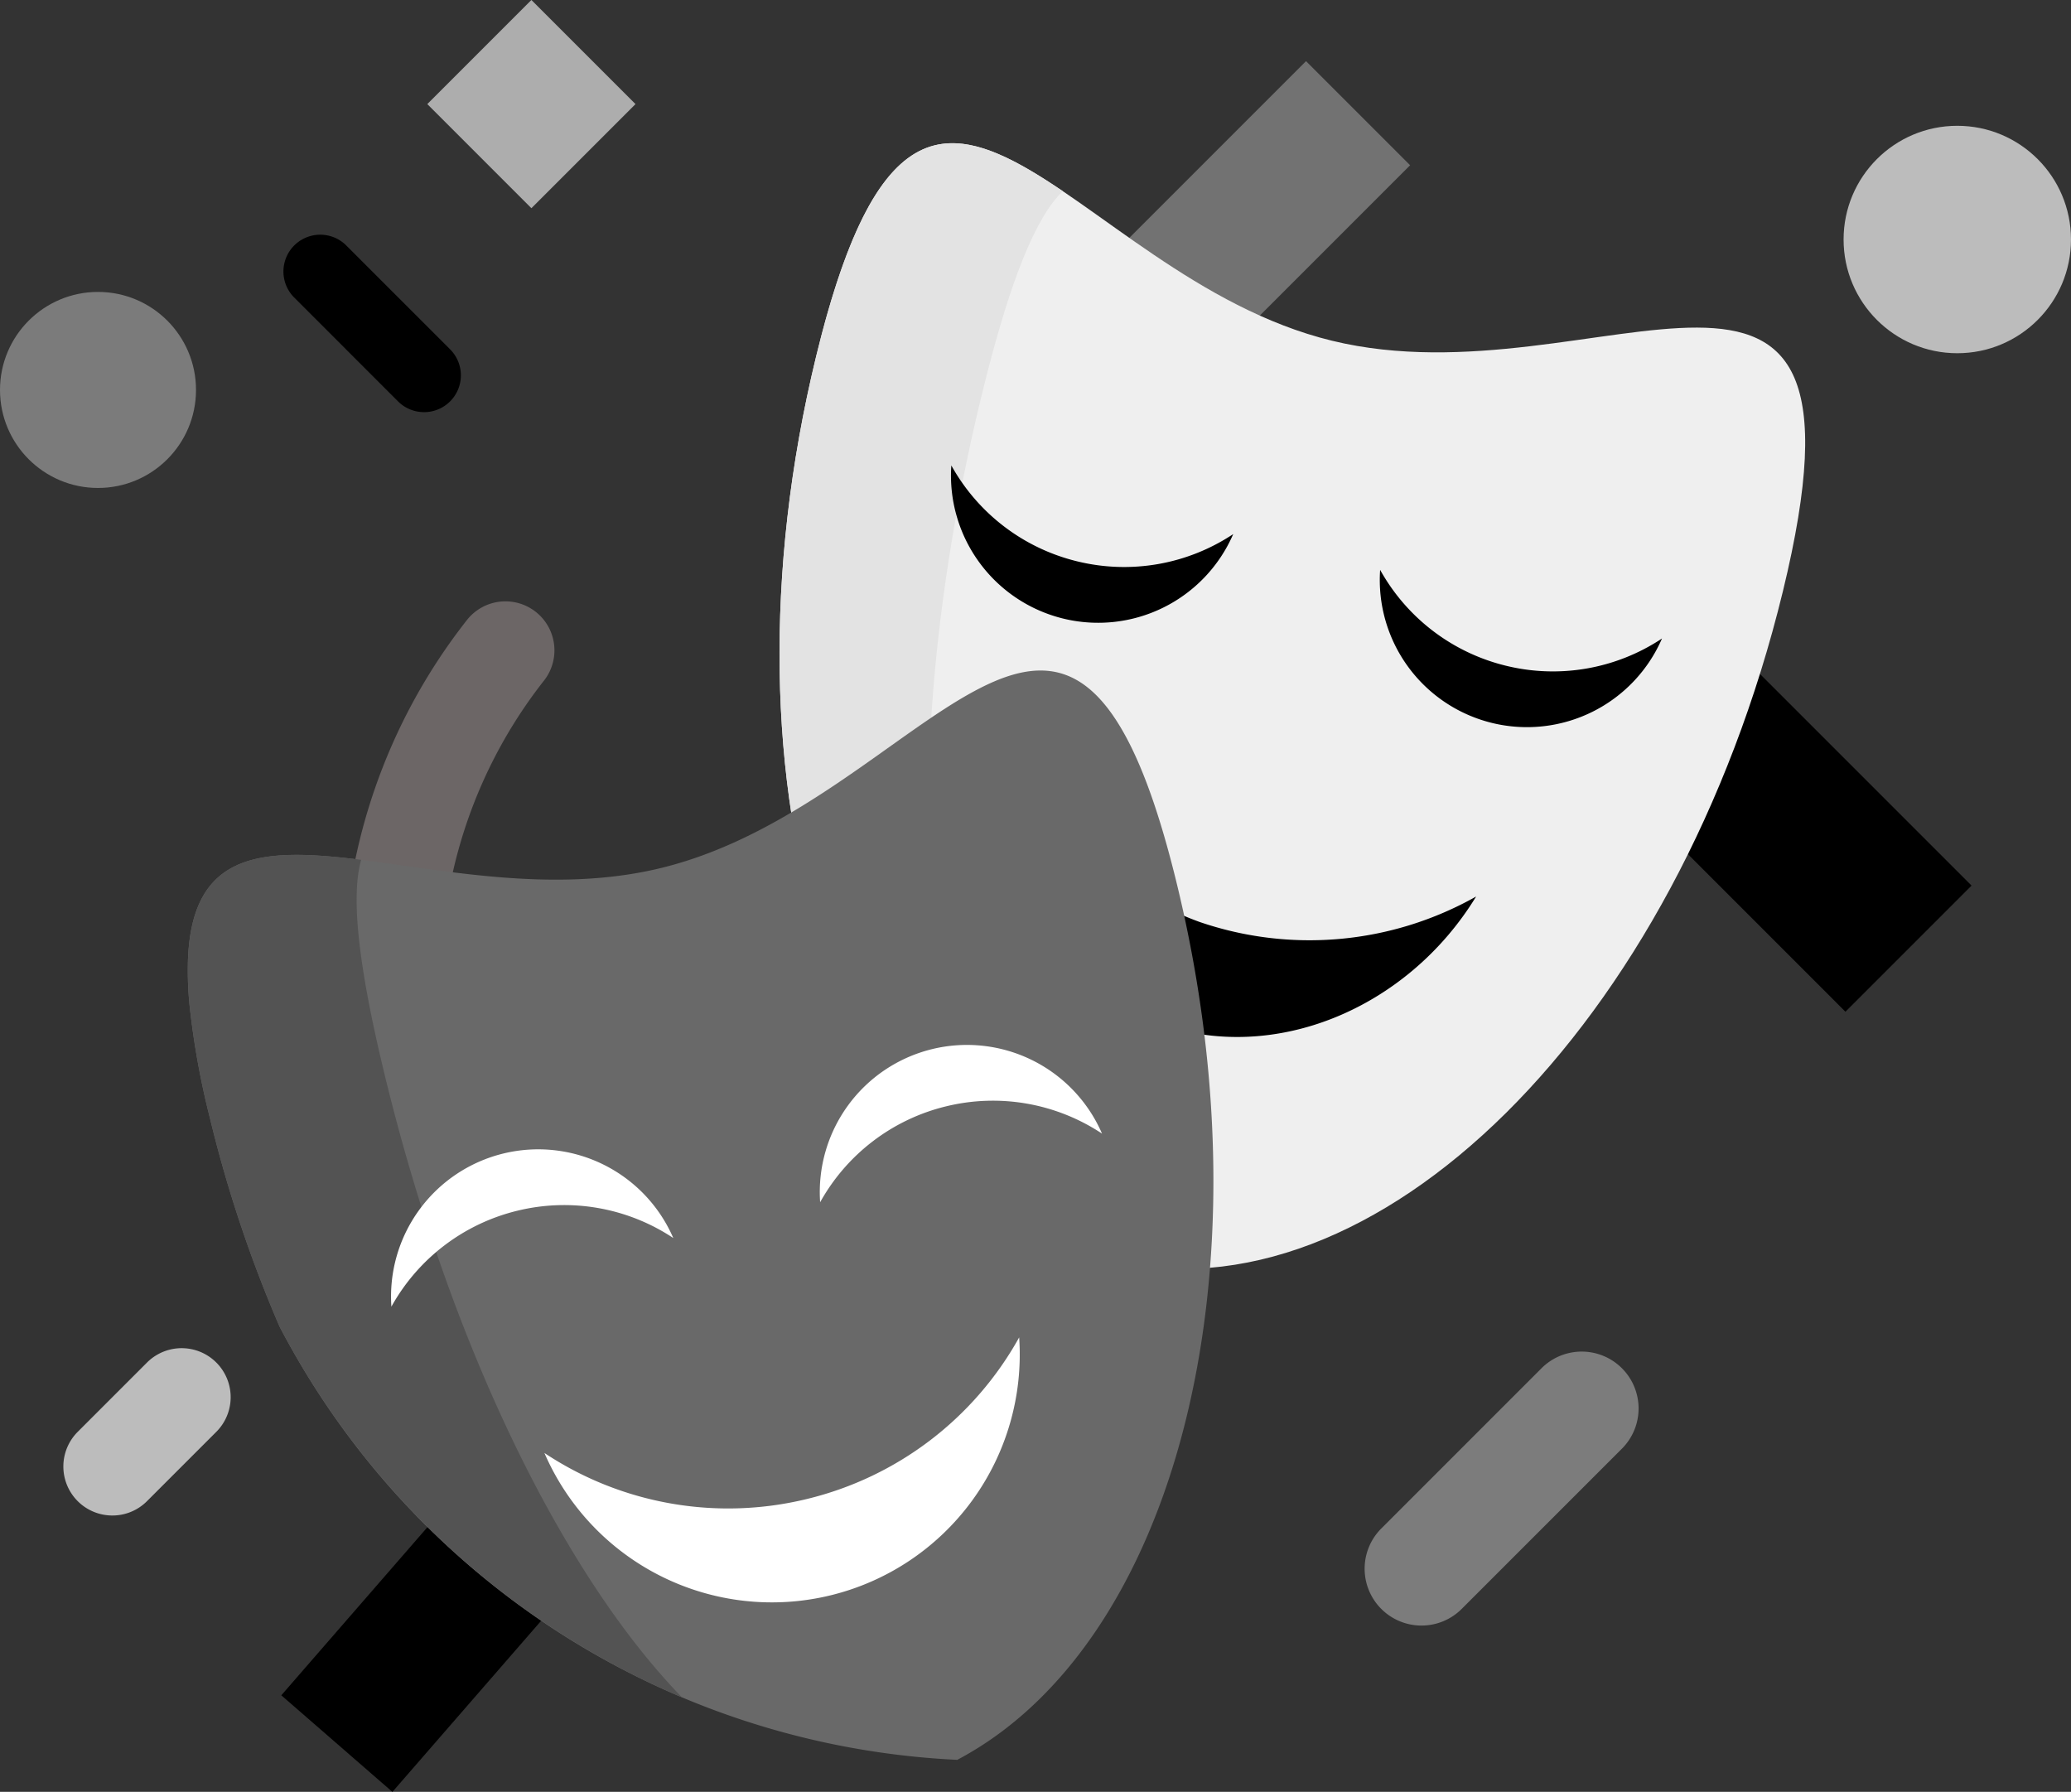 <svg xmlns="http://www.w3.org/2000/svg" width="192.634" height="166.652" viewBox="0 0 192.634 166.652"><rect x="0" y="0" width="192.634" height="166.652" fill="#333333" stroke="none"/><g transform="translate(-299.036 -2553)"><path d="M0,0H16.59V35.192H0Z" transform="translate(445.805 2622.212) rotate(-45)"/><circle cx="10.576" cy="10.576" r="10.576" transform="translate(470.517 2564.7)" fill="#bcbcbc"/><path d="M313.975,110.219a5.288,5.288,0,0,1-3.74-9.028l14.957-14.957a5.289,5.289,0,0,1,7.479,7.479l-14.957,14.957a5.276,5.276,0,0,1-3.739,1.548Z" transform="translate(117.282 2593.968)" fill="#7c7c7c"/><path d="M287.11,36.4a5.271,5.271,0,0,1-3.739-1.549l-7.479-7.479a5.288,5.288,0,0,1,7.479-7.479l7.479,7.479A5.288,5.288,0,0,1,287.11,36.4Z" transform="translate(142.625 2618.299)" fill="#adadad"/><path d="M95.108,144.581a4.55,4.55,0,0,1-3.542-1.686,53.866,53.866,0,0,1,0-66.7,4.558,4.558,0,0,1,7.079,5.745,44.754,44.754,0,0,0,0,55.212,4.558,4.558,0,0,1-3.537,7.43Z" transform="translate(250.943 2534.42)" fill="#6c6666"/><ellipse cx="9.116" cy="9.116" rx="9.116" ry="9.116" transform="translate(299.036 2580.151)" fill="#7b7b7b"/><path d="M38.9,233.906a4.558,4.558,0,0,1-3.223-7.781l6.446-6.446a4.558,4.558,0,1,1,6.446,6.446l-6.446,6.446A4.543,4.543,0,0,1,38.9,233.906Z" transform="translate(270.587 2460.045)" fill="#bcbcbc"/><path d="M0,0H13.694V29.049H0Z" transform="translate(420.514 2558.687) rotate(45)" fill="#727272"/><path d="M0,0H13.694V13.694H0Z" transform="translate(338.782 2562.681) rotate(-45)" fill="#adadad"/><path d="M209.792,325.215a3.415,3.415,0,0,1-2.421-1l-9.683-9.683a3.424,3.424,0,0,1,4.842-4.842l9.683,9.683a3.423,3.423,0,0,1-2.421,5.844Z" transform="translate(128.689 2266.116)"/><path d="M0,0H13.694V29.049H0Z" transform="translate(344.259 2688.75) rotate(41)"/><g transform="translate(316.502 2566.32)"><path d="M190.74,19.8c-9.833,40.391,2.324,78.034,27.153,84.078s52.928-21.8,62.761-62.19S263.54,24.415,238.711,18.37,200.573-20.587,190.74,19.8Z" transform="translate(-132.287 -0.001)" fill="#efefef"/><path d="M217.89,103.883C193.06,97.84,180.9,60.2,190.738,19.806c5.85-24.032,12.931-22.114,22.935-15.341-2.45,2.357-4.884,8.044-7.571,19.082C196.269,63.937,201.546,99.905,217.89,103.883Z" transform="translate(-132.285 -0.003)" fill="#e3e3e3"/><g transform="translate(67.952 29.969)"><path d="M243.358,117.914a18.342,18.342,0,0,0,14.5-2.538,13.69,13.69,0,0,1-26.22-6.383A18.342,18.342,0,0,0,243.358,117.914Z" transform="translate(-228.568 -108.992)"/><path d="M379.094,150.958a18.342,18.342,0,0,0,14.5-2.538,13.69,13.69,0,0,1-26.219-6.383A18.343,18.343,0,0,0,379.094,150.958Z" transform="translate(-324.42 -132.326)"/><path d="M24.429,16.706A28.339,28.339,0,0,1,0,11.952C4.375,23.212,15.53,29.669,26.61,26.67S44.929,12.236,44.159,0A31.544,31.544,0,0,1,24.429,16.706Z" transform="matrix(0.819, 0.574, -0.574, 0.819, 15.718, 14.745)"/></g><path d="M71.579,268.205A75.126,75.126,0,0,1,8.549,227.923a0,0,0,0,1,0,0A119.848,119.848,0,0,1,2.08,208.577,75.617,75.617,0,0,1,.16,197.929l-.009-.1a32.623,32.623,0,0,1-.138-3.681.078.078,0,0,1,0-.037c.476-19.5,23-3.736,44.01-8.852,24.83-6.045,38.139-38.956,47.971,1.434C100.891,223.231,91.785,257.53,71.579,268.205Z" transform="translate(-0.005 -117.849)" fill="#696969"/><path d="M45.965,303.6A75.509,75.509,0,0,1,8.544,269.133,119.849,119.849,0,0,1,2.078,249.79,75.616,75.616,0,0,1,.159,239.142a.433.433,0,0,0-.006-.064,32.7,32.7,0,0,1-.141-3.721c.239-10.479,6.825-10.811,16.119-9.647-.921,3.282-.39,9.4,2.217,20.12C24.531,271.23,35.063,292.372,45.965,303.6Z" transform="translate(-0.004 -159.063)" fill="#535353"/><g transform="translate(18.907 83.862)"><path d="M76.1,324.16A18.342,18.342,0,0,1,90.6,326.7a13.69,13.69,0,0,0-26.22,6.383A18.341,18.341,0,0,1,76.1,324.16Z" transform="translate(-64.348 -308.738)" fill="#fff"/><path d="M211.832,291.116a18.342,18.342,0,0,1,14.5,2.539,13.69,13.69,0,0,0-26.22,6.383A18.342,18.342,0,0,1,211.832,291.116Z" transform="translate(-160.2 -285.403)" fill="#fff"/><path d="M137.326,393.012a30.888,30.888,0,0,1-24.429-4.276,23.056,23.056,0,0,0,44.159-10.75A30.888,30.888,0,0,1,137.326,393.012Z" transform="translate(-98.631 -350.782)" fill="#fff"/></g></g></g></svg>